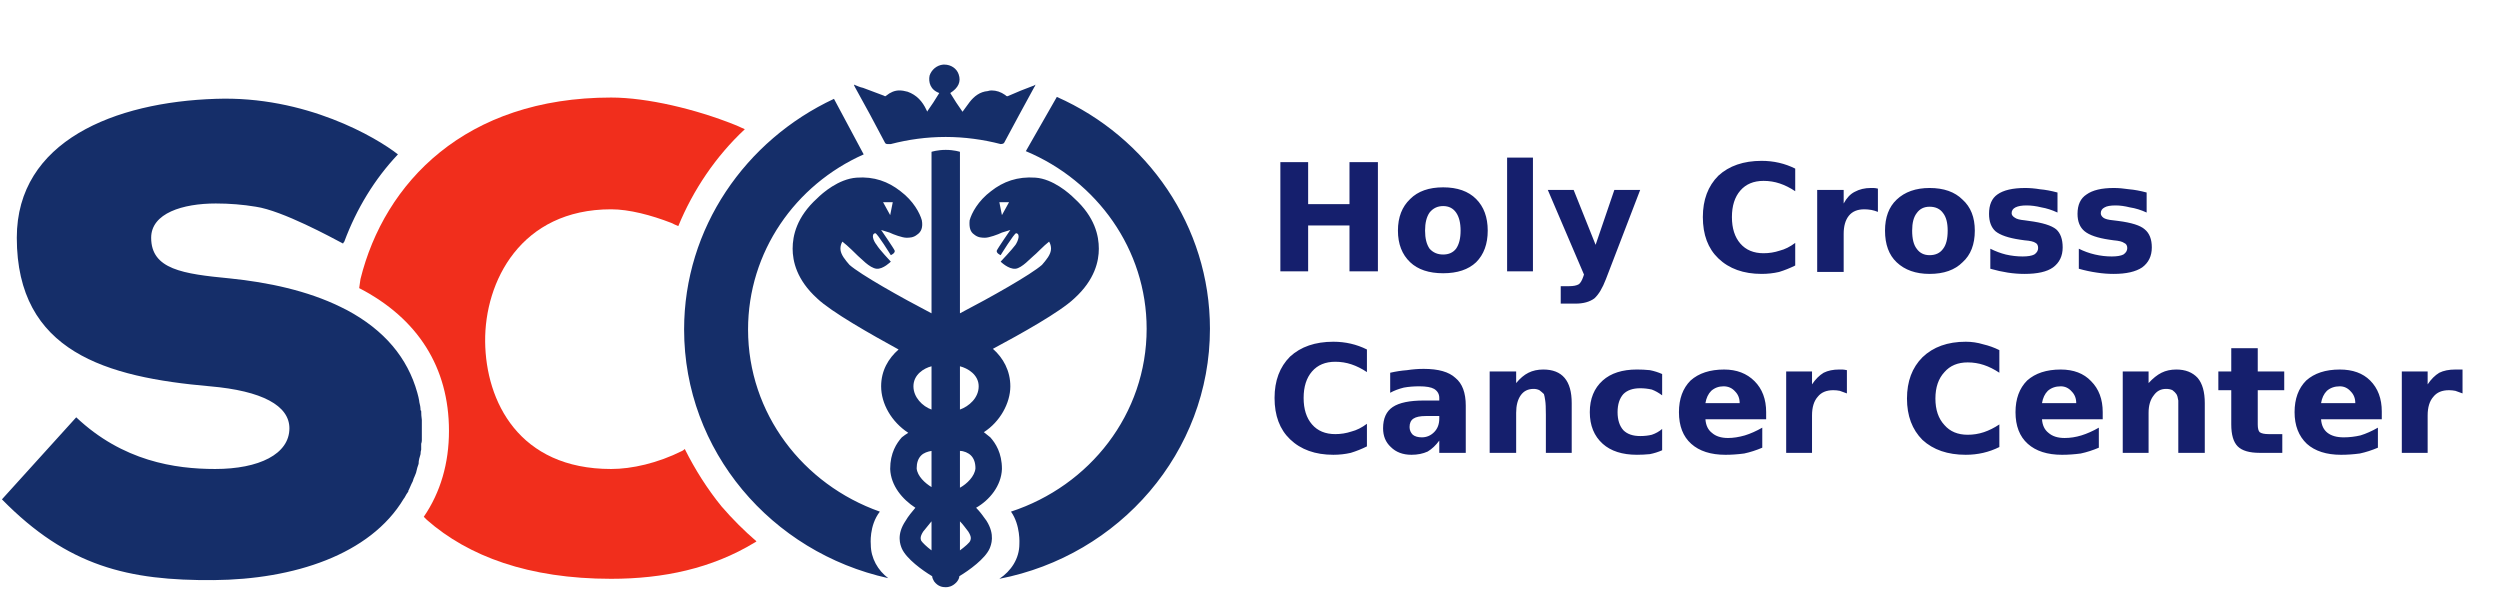<svg version="1.2" xmlns="http://www.w3.org/2000/svg" viewBox="0 0 387 93" width="387" height="93">
	<title>logo-svg</title>
	<style>
		.s0 { fill: #f12e1c } 
		.s1 { fill: #152e69 } 
		.s2 { fill: #151f6d } 
	</style>
	<path id="Path 4" class="s0" d="m111.7 78.4c-2.2-2.7-4.1-5.7-5.7-8.9q-0.2 0.2-0.4 0.3c-3.8 1.9-7.8 2.8-11 2.8-14.3 0-19.4-10.5-19.5-19.7-0.1-9.3 5.5-20.5 19.5-20.5 2.8 0 6.2 0.9 9.3 2.1q0.6 0.3 1.1 0.5c2.3-5.6 5.8-10.8 10.3-15-0.3-0.1-0.6-0.3-1.6-0.7-6-2.4-13.5-4.2-19.1-4.2-22.6 0-35.1 13.2-38.8 28.1l-0.2 1.4c9.1 4.7 13.9 12.3 13.9 22.1 0 5-1.3 9.5-3.9 13.3l0.4 0.4 0.1 0.1c6.4 5.6 15.7 9.1 28.5 9.1 8.1 0 15.6-1.6 22.2-5.6q0.2-0.1 0.3-0.2-2.9-2.5-5.4-5.4z"/>
	<path id="Path 5" fill-rule="evenodd" class="s1" d="m62.5 77.2c-5.2 8.7-17.1 12.5-29.4 12.6-13.2 0.1-22.6-2.1-32.8-12.5l11.5-12.7c7.2 6.8 15.3 8 21.5 8 6.8 0 11.5-2.3 11.5-6.3 0-3.5-4.2-5.8-12.3-6.5-16-1.4-29.9-5.3-29.9-23 0-15 15.2-21 30.8-21.5 13.9-0.5 24.9 6 28.2 8.6-3.6 3.8-6.4 8.4-8.3 13.5q-0.1 0.1-0.2 0.3c-1.7-0.9-9.4-5.1-13.5-5.7q-3-0.5-6.2-0.5c-5.1 0-10 1.5-10 5.3 0 4.9 4.9 5.6 12.2 6.3 5.9 0.6 12 1.9 17.1 4.4l1 0.5c5.8 3.1 9.4 7.4 10.9 12.8q0.2 0.7 0.3 1.3v0.1q0.2 0.7 0.2 1.3l0.1 0.1q0 0.7 0.1 1.4c0 0.5 0 1.1 0 1.6q0 0.8 0 1.6 0 0.2-0.1 0.5 0 0.5 0 0.9-0.1 0.3-0.1 0.7-0.1 0.4-0.2 0.7-0.1 0.4-0.1 0.8-0.1 0.3-0.2 0.6-0.1 0.4-0.2 0.8-0.1 0.2-0.2 0.5-0.2 0.4-0.3 0.8-0.1 0.2-0.2 0.4-0.2 0.4-0.4 0.9-0.1 0.1-0.1 0.3-0.3 0.4-0.5 0.8-0.1 0.2-0.2 0.3zm107.6-38.7c0 1.9-0.6 4.8-3.8 7.7-2.2 2.1-8.3 5.5-12.6 7.8 1.6 1.4 2.7 3.4 2.7 5.8 0 2.6-1.6 5.5-4.1 7.1q0.5 0.4 1 0.8c0.8 0.9 1.8 2.4 1.8 4.9-0.1 2.6-1.9 4.8-4 6 0.6 0.6 1.1 1.3 1.6 2 1.4 2.2 0.7 3.8 0.5 4.3-0.7 1.6-3.2 3.4-4.7 4.3 0 0.4-0.3 0.8-0.5 1-0.6 0.6-1.2 0.7-1.6 0.7-0.5 0-1.2-0.1-1.8-0.9-0.1-0.2-0.3-0.5-0.3-0.8-1.5-0.9-4-2.7-4.7-4.3-0.2-0.5-0.9-2.1 0.6-4.3 0.4-0.7 1-1.4 1.5-2-2-1.3-3.8-3.4-3.9-6 0-2.5 1-4 1.8-4.9q0.5-0.4 1-0.7c-2.6-1.7-4.2-4.5-4.2-7.2 0-2.4 1.1-4.3 2.7-5.7-4.2-2.3-10.4-5.8-12.6-7.9-3.2-2.9-3.8-5.8-3.8-7.7 0-2 0.6-4.9 3.8-7.8 0.8-0.8 3.3-3 6.1-3.2 2.7-0.2 4.9 0.6 6.8 2.1 2 1.5 3 3.4 3.3 4.5 0.2 1.1-0.1 1.8-0.7 2.2-0.6 0.5-1.2 0.5-1.7 0.5-0.6 0-2-0.5-2.6-0.8-0.3-0.1-1.3-0.4-1.3-0.4 0 0 2 2.9 2.1 3.2 0.1 0.4-0.6 0.7-0.6 0.7 0 0-2.1-3.4-2.4-3.4-0.7 0.1-0.3 1.2 0.2 1.8 0.4 0.7 2.2 2.6 2.2 2.6 0 0-1.2 1.2-2.2 1.1-1.1-0.1-2.5-1.7-2.9-2-0.2-0.2-1.6-1.6-2.4-2.2q-0.3 0.5-0.3 1.1c0 0.9 0.8 1.8 1.4 2.5 1.7 1.5 7.9 5 12.7 7.5v-25c0 0 0.9-0.3 2.2-0.3 1.3 0 2.2 0.3 2.2 0.3v25c4.8-2.5 11-6 12.7-7.5 0.6-0.7 1.4-1.6 1.4-2.5q0-0.6-0.3-1.1c-0.8 0.6-2.1 2-2.4 2.2-0.4 0.3-1.8 1.9-2.8 2-1.1 0.1-2.3-1.1-2.3-1.1 0 0 1.8-1.9 2.3-2.6 0.4-0.6 0.8-1.7 0.1-1.8-0.3 0-2.4 3.4-2.4 3.4 0 0-0.7-0.3-0.6-0.7 0.1-0.3 2.1-3.2 2.1-3.2 0 0-1 0.3-1.3 0.4-0.6 0.3-2 0.8-2.6 0.8-0.5 0-1.1 0-1.7-0.5-0.6-0.4-0.8-1.1-0.7-2.2 0.3-1.1 1.3-3 3.3-4.5 1.9-1.5 4.1-2.3 6.9-2.1 2.7 0.2 5.2 2.4 6 3.2 3.2 2.9 3.8 5.8 3.8 7.8zm-19.1 34q0-1.3-0.7-2c-0.4-0.4-1.1-0.7-1.7-0.7v5.7c1.1-0.6 2.3-1.8 2.4-3zm-1.1 9.8c-0.4-0.5-0.8-1.1-1.3-1.6v4.5c0.8-0.6 1.5-1.2 1.6-1.5 0.1-0.3 0.2-0.6-0.3-1.4zm-5.7 2.9v-4.5c-0.4 0.5-0.9 1.1-1.3 1.6-0.5 0.8-0.4 1.1-0.3 1.4 0.2 0.3 0.8 0.9 1.6 1.5zm-2.3-12.7c0.1 1.2 1.3 2.3 2.3 2.9v-5.6c-0.6 0.1-1.2 0.3-1.6 0.7q-0.7 0.7-0.7 2zm2.3-9.1v-6.7c-1.2 0.3-2.8 1.3-2.8 3.1 0 1.7 1.4 3.1 2.8 3.6zm-7.5-32.1l1.1 2 0.4-2zm19.5 0h-1.5l0.4 2zm-4.7 28.5c0-1.8-1.7-2.8-2.9-3.1v6.7c1.4-0.5 2.9-1.8 2.9-3.6zm-19.2-46.4c0-0.1-0.1-0.1-0.1-0.3 0.5 0.2 0.9 0.4 1.4 0.5q1.6 0.6 3.2 1.2l0.2 0.1q0.1 0 0.2-0.1c0.6-0.5 1.3-0.8 2-0.8q0.6 0 1.3 0.2c1.4 0.5 2.3 1.5 2.9 2.8l0.1 0.2v0.1q1-1.4 1.9-2.9c-1.4-0.5-1.7-1.7-1.5-2.7 0.3-0.9 1.1-1.6 2.1-1.7h0.2c1 0 1.9 0.6 2.2 1.5q0.6 1.7-1.3 2.9 0.9 1.5 1.9 2.9c0.4-0.5 0.7-1 1.1-1.5 0.7-0.9 1.6-1.6 2.8-1.7q0.3-0.1 0.6-0.1 1.1 0 2.1 0.7 0.2 0.2 0.3 0.2 0.1 0 0.3-0.1 1.8-0.8 3.7-1.5c0.1 0 0.2-0.1 0.4-0.2-0.1 0.2-0.1 0.3-0.2 0.4q-2.3 4.2-4.6 8.5-0.1 0.3-0.6 0.3c-2.7-0.7-5.6-1.1-8.5-1.1-3 0-5.8 0.4-8.5 1.1h-0.4c-0.2 0-0.4 0-0.5-0.2q-2.3-4.4-4.7-8.7zm55 37.5c0 19.1-14 35.1-32.6 38.7 1.8-1.2 3.1-3.1 3.1-5.4 0 0 0.2-2.9-1.3-5 12.2-4 21-15.1 21-28.3 0-12.3-7.7-22.9-18.7-27.5l4.8-8.4c14 6.2 23.7 20 23.7 35.9zm-49.8 38.6c-18.1-4-31.6-19.7-31.6-38.5 0-15.7 9.5-29.3 23.2-35.7l4.6 8.6c-10.6 4.7-17.9 15.1-17.9 27.1 0 13 8.5 24 20.4 28.2-1.7 2.2-1.4 5.1-1.4 5.1 0 2.1 1.1 4 2.7 5.2z"/>
	<path id="Holy Cross Cancer Center" fill-rule="evenodd" class="s2" d="m198.2 42v-16.9h4.3v6.5h6.4v-6.5h4.4v16.9h-4.4v-7.1h-6.4v7.1zm25.2-13q3.3 0 5.1 1.8 1.8 1.8 1.8 4.9 0 3.1-1.8 4.9-1.8 1.7-5.1 1.7-3.3 0-5.1-1.7-1.9-1.8-1.9-4.9 0-3.1 1.9-4.9 1.8-1.8 5.1-1.8zm0 2.9q-1.3 0-2.1 1-0.7 1-0.7 2.8 0 1.8 0.7 2.8 0.8 0.9 2.1 0.9 1.3 0 2-0.9 0.7-1 0.7-2.8 0-1.8-0.7-2.8-0.7-1-2-1zm9.9 10.1v-17.6h4v17.6zm11.9 0.5l-5.6-13.1h4l3.4 8.5 2.9-8.5h4l-5.3 13.8q-0.8 2.1-1.8 3-1.1 0.8-2.9 0.8h-2.3v-2.7h1.3q1 0 1.5-0.3 0.4-0.3 0.7-1.2zm32.7-4.9v3.5q-1.2 0.6-2.5 1-1.3 0.3-2.7 0.3-4.2 0-6.7-2.4-2.4-2.3-2.4-6.4 0-4 2.4-6.4 2.5-2.3 6.7-2.3 1.4 0 2.7 0.3 1.3 0.3 2.5 0.9v3.5q-1.2-0.8-2.4-1.2-1.2-0.4-2.5-0.4-2.3 0-3.6 1.5-1.3 1.5-1.3 4.1 0 2.6 1.3 4.1 1.3 1.5 3.6 1.5 1.3 0 2.5-0.4 1.2-0.3 2.4-1.2zm12.8-8.4v3.6q-0.5-0.2-1-0.3-0.6-0.1-1.1-0.1-1.6 0-2.4 1-0.8 1-0.8 2.8v5.9h-4.1v-12.7h4.1v2.1q0.7-1.3 1.7-1.8 1.1-0.6 2.5-0.6 0.2 0 0.4 0 0.3 0 0.7 0.1zm8-0.1q3.3 0 5.1 1.8 1.9 1.7 1.9 4.8 0 3.2-1.9 4.9-1.8 1.8-5.1 1.8-3.2 0-5.1-1.8-1.8-1.7-1.8-4.9 0-3.1 1.8-4.8 1.9-1.8 5.1-1.8zm0 2.9q-1.3 0-2 1-0.7 0.9-0.7 2.7 0 1.9 0.7 2.8 0.7 1 2 1 1.4 0 2.1-1 0.7-0.9 0.7-2.8 0-1.8-0.7-2.7-0.7-1-2.1-1zm19.8-2.2v3.1q-1.3-0.6-2.5-0.8-1.2-0.3-2.3-0.3-1.1 0-1.7 0.3-0.6 0.3-0.6 0.9 0 0.4 0.5 0.7 0.4 0.3 1.5 0.4l0.7 0.1q3.1 0.4 4.2 1.3 1 0.9 1 2.8 0 2-1.5 3.1-1.4 1-4.4 1-1.3 0-2.6-0.2-1.3-0.2-2.7-0.6v-3.1q1.2 0.6 2.4 0.9 1.3 0.3 2.6 0.3 1.2 0 1.8-0.3 0.6-0.4 0.6-1 0-0.6-0.4-0.8-0.4-0.3-1.7-0.4l-0.7-0.1q-2.7-0.4-3.8-1.3-1-0.9-1-2.7 0-2.1 1.3-3 1.4-1 4.3-1 1.1 0 2.3 0.2 1.2 0.1 2.7 0.5zm13.8 0v3.1q-1.3-0.6-2.6-0.8-1.2-0.3-2.2-0.3-1.2 0-1.7 0.3-0.6 0.3-0.6 0.9 0 0.4 0.4 0.7 0.4 0.3 1.5 0.4l0.8 0.1q3.1 0.4 4.1 1.3 1.1 0.9 1.1 2.8 0 2-1.5 3.1-1.5 1-4.4 1-1.3 0-2.6-0.2-1.4-0.2-2.8-0.6v-3.1q1.2 0.6 2.5 0.9 1.3 0.3 2.6 0.3 1.2 0 1.8-0.3 0.6-0.4 0.6-1 0-0.6-0.5-0.8-0.4-0.3-1.6-0.4l-0.7-0.1q-2.7-0.4-3.8-1.3-1.1-0.9-1.1-2.7 0-2.1 1.4-3 1.4-1 4.2-1 1.1 0 2.4 0.2 1.2 0.1 2.7 0.5zm-120.7 35.8v3.5q-1.2 0.6-2.5 1-1.3 0.3-2.7 0.3-4.2 0-6.7-2.4-2.4-2.3-2.4-6.4 0-4 2.4-6.4 2.5-2.3 6.7-2.3 1.4 0 2.7 0.3 1.3 0.3 2.5 0.9v3.5q-1.2-0.8-2.4-1.2-1.2-0.4-2.5-0.4-2.3 0-3.6 1.5-1.3 1.5-1.3 4.1 0 2.6 1.3 4.1 1.3 1.5 3.6 1.5 1.3 0 2.5-0.4 1.2-0.3 2.4-1.2zm15.3-2.8v7.3h-4.1v-1.9q-0.8 1.1-1.8 1.7-1.1 0.5-2.5 0.5-2 0-3.2-1.2-1.2-1.1-1.2-2.9 0-2.3 1.5-3.3 1.5-1 4.8-1h2.4v-0.4q0-0.9-0.8-1.4-0.7-0.4-2.3-0.4-1.3 0-2.4 0.2-1.2 0.3-2.1 0.8v-3.1q1.3-0.3 2.6-0.4 1.3-0.2 2.6-0.2 3.4 0 4.9 1.4 1.6 1.3 1.6 4.3zm-4.1 1.6h-2.1q-1.3 0-1.9 0.4-0.6 0.4-0.6 1.3 0 0.7 0.5 1.2 0.5 0.4 1.4 0.4 1.1 0 1.9-0.8 0.8-0.8 0.8-2.1zm20.5-2v7.7h-4v-5.9q0-1.6-0.1-2.2-0.1-0.7-0.2-1-0.3-0.3-0.7-0.6-0.4-0.2-0.9-0.2-1.3 0-2 1-0.7 1-0.7 2.7v6.2h-4.1v-12.6h4.1v1.8q0.9-1.1 1.9-1.6 1-0.5 2.3-0.5 2.2 0 3.3 1.3 1.1 1.3 1.1 3.9zm14-4.5v3.3q-0.8-0.6-1.6-0.9-0.9-0.2-1.8-0.2-1.7 0-2.6 0.9-0.9 1-0.9 2.8 0 1.8 0.9 2.8 0.9 0.9 2.6 0.9 1 0 1.8-0.2 0.9-0.3 1.6-0.9v3.3q-0.9 0.4-1.9 0.6-1 0.1-2 0.1-3.4 0-5.3-1.7-2-1.8-2-4.9 0-3.1 2-4.9 1.9-1.7 5.3-1.7 1 0 2 0.1 1 0.2 1.9 0.6zm16.1 5.9v1.1h-9.4q0.1 1.4 1 2.1 0.9 0.8 2.5 0.8 1.2 0 2.6-0.4 1.3-0.4 2.7-1.2v3.1q-1.4 0.6-2.8 0.9-1.5 0.2-2.9 0.2-3.4 0-5.3-1.7-1.9-1.7-1.9-4.9 0-3.1 1.8-4.9 1.9-1.7 5.2-1.7 2.9 0 4.7 1.8 1.8 1.8 1.8 4.8zm-9.4-1.4h5.3q0-1.1-0.7-1.8-0.7-0.8-1.8-0.8-1.1 0-1.9 0.7-0.7 0.7-0.9 1.9zm21.9-5.1v3.6q-0.6-0.2-1.1-0.4-0.5-0.1-1-0.1-1.6 0-2.4 1-0.9 1-0.9 2.9v5.8h-4v-12.6h4v2q0.8-1.2 1.8-1.8 1-0.5 2.4-0.5 0.2 0 0.5 0 0.2 0 0.7 0.1zm23.6 8.4v3.5q-1.2 0.6-2.5 0.9-1.3 0.3-2.7 0.3-4.2 0-6.7-2.3-2.4-2.4-2.4-6.4 0-4 2.4-6.4 2.5-2.4 6.7-2.4 1.4 0 2.7 0.4 1.3 0.3 2.5 0.9v3.5q-1.2-0.8-2.4-1.2-1.2-0.4-2.5-0.4-2.3 0-3.6 1.5-1.4 1.5-1.4 4.1 0 2.6 1.4 4.1 1.3 1.5 3.6 1.5 1.3 0 2.5-0.4 1.2-0.4 2.4-1.2zm16-1.9v1.1h-9.4q0.1 1.4 1 2.1 0.9 0.8 2.5 0.8 1.3 0 2.6-0.4 1.3-0.4 2.7-1.2v3.1q-1.4 0.6-2.8 0.9-1.5 0.2-2.9 0.2-3.4 0-5.3-1.7-1.9-1.7-1.9-4.9 0-3.1 1.8-4.9 1.9-1.7 5.2-1.7 3 0 4.7 1.8 1.8 1.8 1.8 4.8zm-9.4-1.4h5.3q0-1.1-0.7-1.8-0.7-0.8-1.7-0.8-1.2 0-2 0.7-0.7 0.7-0.9 1.9zm25.2 0v7.7h-4.1v-5.9q0-1.6 0-2.2-0.1-0.7-0.3-1-0.2-0.3-0.6-0.6-0.4-0.2-1-0.2-1.2 0-1.9 1-0.8 1-0.8 2.7v6.2h-4v-12.6h4v1.8q1-1.1 2-1.6 1-0.5 2.3-0.5 2.1 0 3.3 1.3 1.1 1.3 1.1 3.9zm4.1-8.5h4.1v3.6h4.1v2.9h-4.1v5.3q0 0.9 0.3 1.2 0.4 0.3 1.4 0.3h2.1v2.9h-3.5q-2.4 0-3.4-1-1-1-1-3.4v-5.3h-2v-2.9h2zm23.3 9.8v1.2h-9.4q0.1 1.4 1 2.1 0.9 0.7 2.5 0.7 1.3 0 2.6-0.3 1.3-0.4 2.7-1.2v3.1q-1.4 0.6-2.8 0.9-1.5 0.2-2.9 0.2-3.4 0-5.3-1.7-1.9-1.8-1.9-4.9 0-3.1 1.8-4.9 1.9-1.7 5.2-1.7 3 0 4.7 1.7 1.8 1.8 1.8 4.8zm-9.4-1.3h5.3q0-1.1-0.7-1.8-0.7-0.8-1.7-0.8-1.2 0-2 0.7-0.7 0.7-0.9 1.9zm21.9-5.2v3.7q-0.5-0.2-1.1-0.4-0.5-0.1-1-0.1-1.6 0-2.4 1-0.9 1-0.9 2.9v5.8h-4v-12.6h4v2q0.8-1.2 1.8-1.8 1-0.5 2.5-0.5 0.2 0 0.4 0 0.2 0 0.7 0z"/>
</svg>